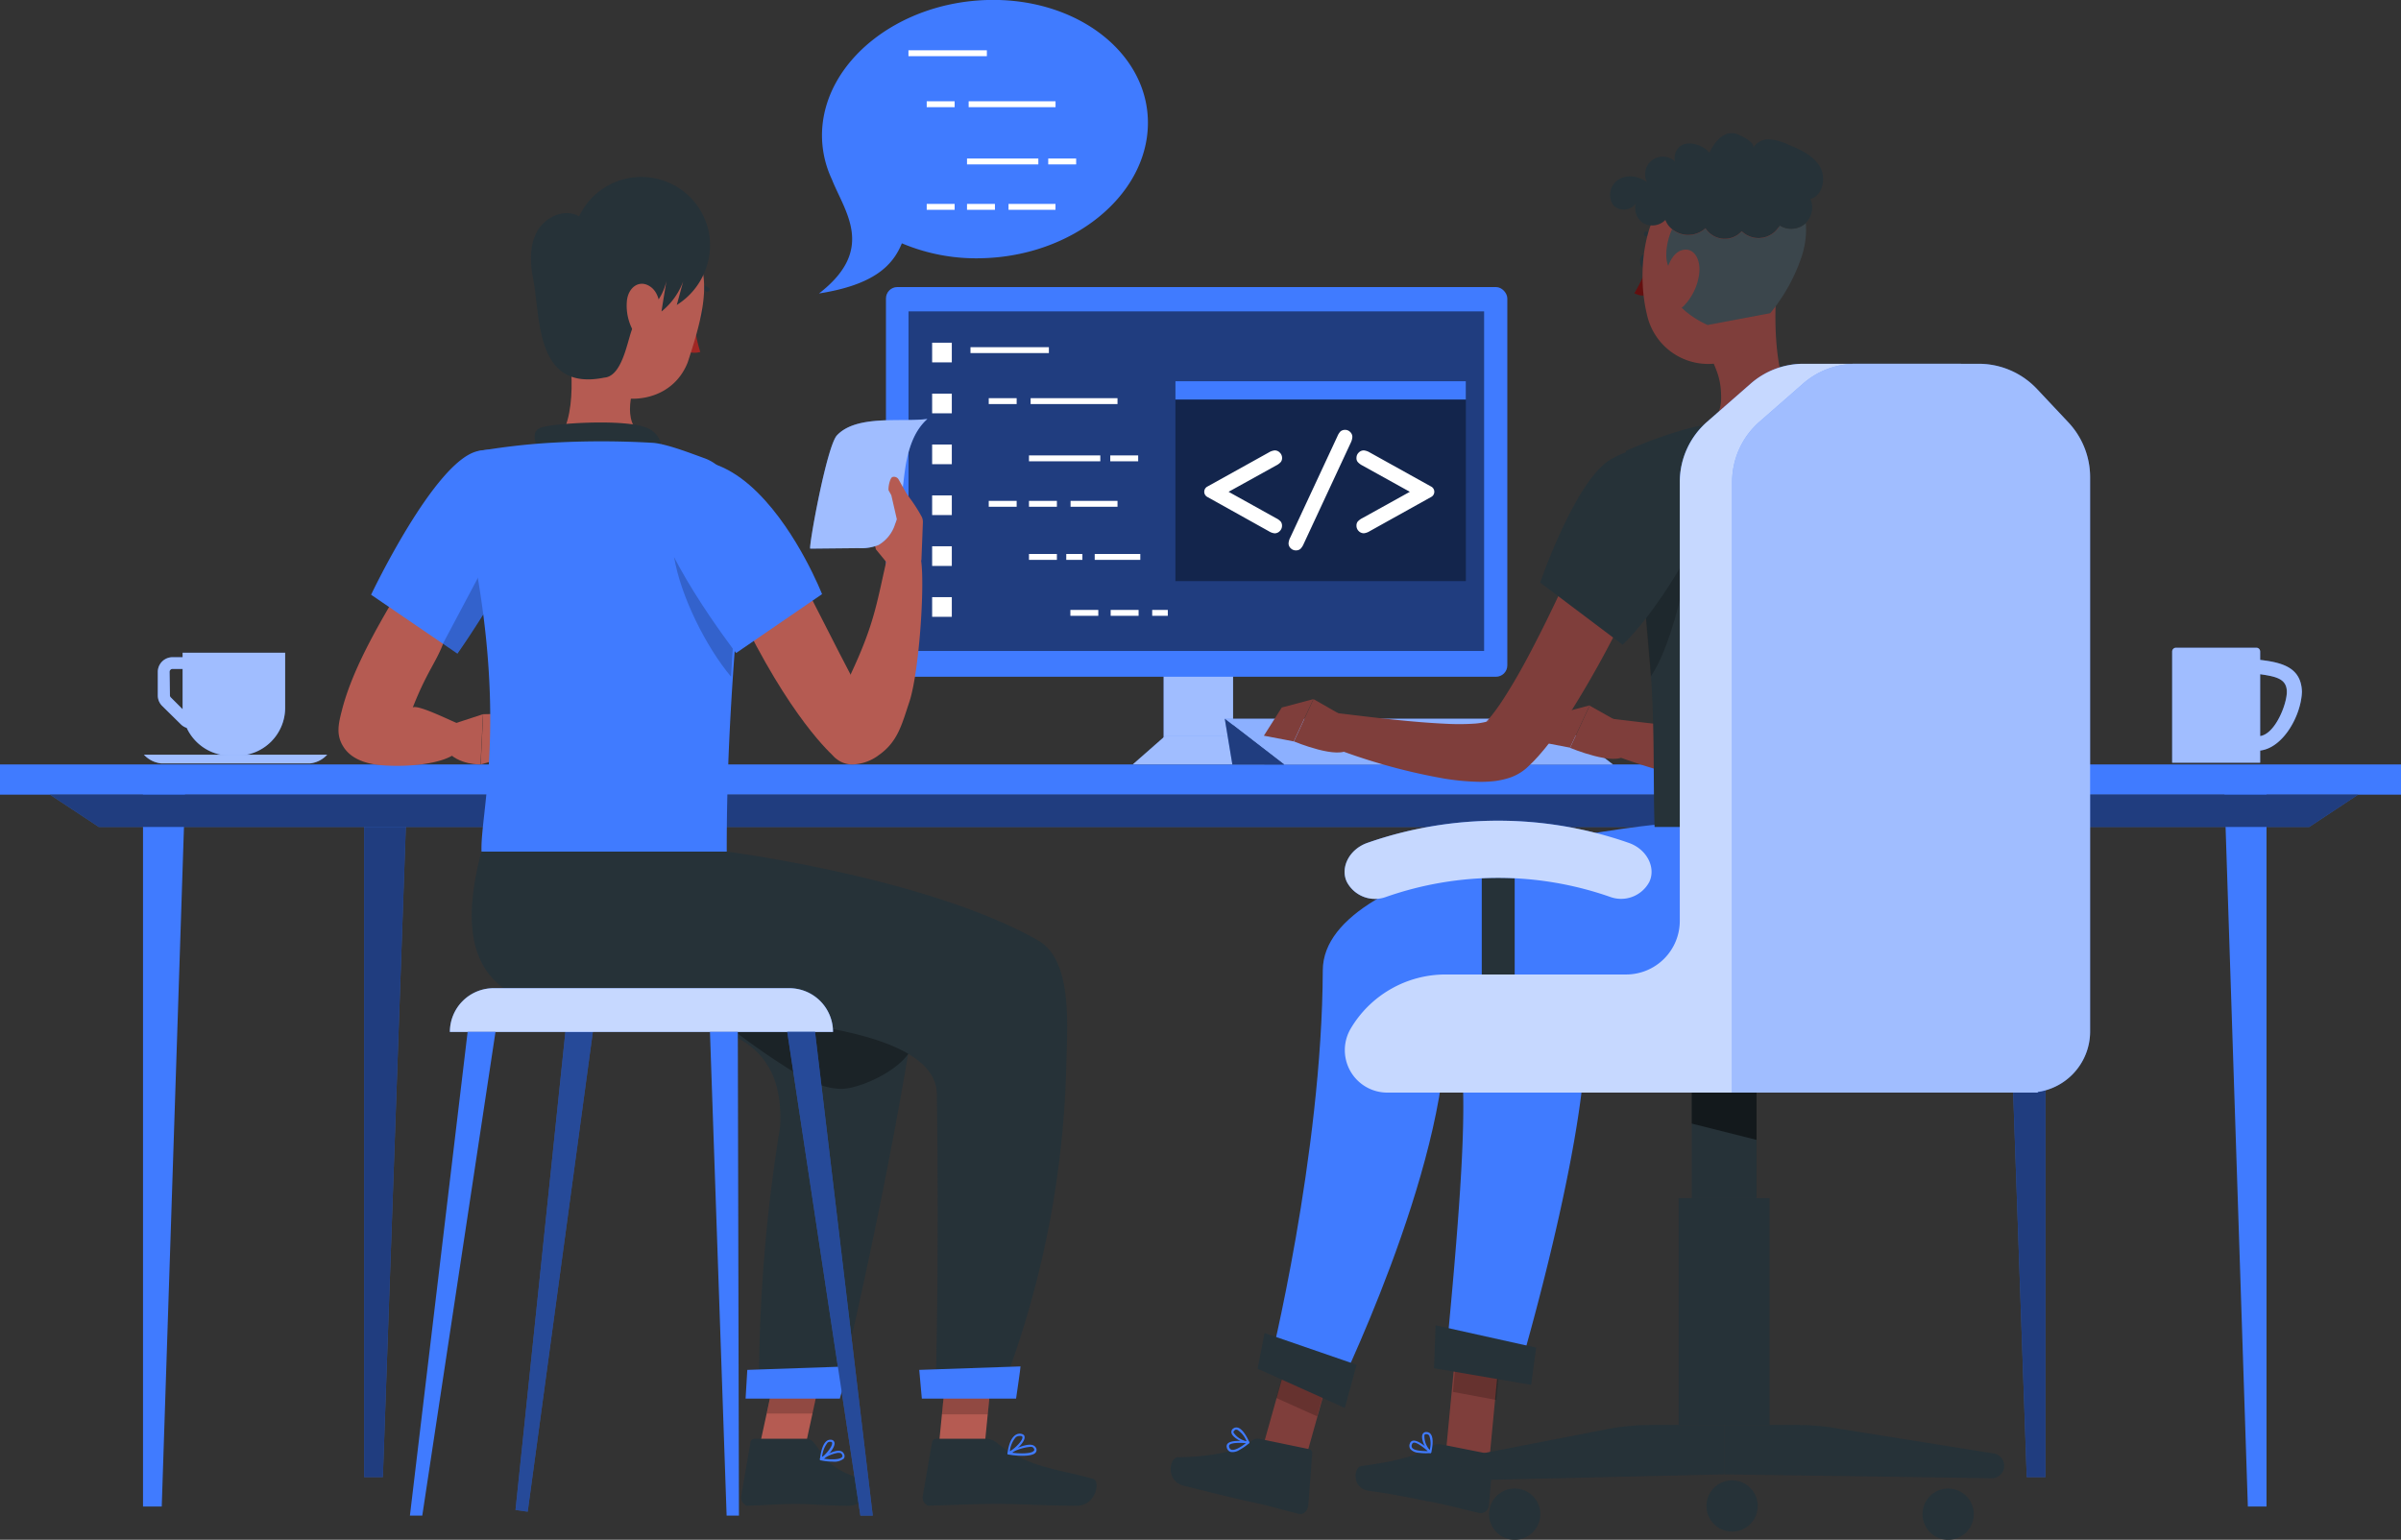 <svg xmlns="http://www.w3.org/2000/svg" viewBox="0 0 407.62 261.49"><rect x="0" y="0" width="407.62" height="261.49" fill="#333333" stroke="none"/><defs><style>.cls-1{fill:#407bff;}.cls-13,.cls-2,.cls-3,.cls-4{opacity:0.5;}.cls-12,.cls-14,.cls-3,.cls-5,.cls-6{fill:#fff;}.cls-19,.cls-6,.cls-7{opacity:0.4;}.cls-8{fill:#7f3e3b;}.cls-17,.cls-9{opacity:0.2;}.cls-13,.cls-19,.cls-9{isolation:isolate;}.cls-10{fill:#263238;}.cls-11{fill:#630f0f;}.cls-12{opacity:0.1;}.cls-14{opacity:0.7;}.cls-15{fill:#a02724;}.cls-16{fill:#b55b52;}.cls-18{opacity:0.3;}</style></defs><g id="Layer_2" data-name="Layer 2"><g id="Desk"><g id="Group"><rect class="cls-1" y="129.82" width="407.62" height="5.13"/><polygon class="cls-1" points="24.28 133.5 24.28 255.84 27.46 255.84 31.46 133.5 24.28 133.5"/><polygon class="cls-1" points="61.82 137.5 61.82 250.84 65 250.84 69 137.5 61.82 137.5"/><polygon class="cls-2" points="61.82 137.5 61.82 250.84 65 250.84 69 137.5 61.82 137.5"/><polygon class="cls-1" points="384.79 133.5 384.79 255.84 381.62 255.84 377.61 133.5 384.79 133.5"/><polygon class="cls-1" points="347.26 137.5 347.26 250.84 344.08 250.84 340.08 137.5 347.26 137.5"/><polygon class="cls-2" points="347.26 137.5 347.26 250.84 344.08 250.84 340.08 137.5 347.26 137.5"/><polygon class="cls-1" points="392.04 140.44 16.78 140.44 8.48 134.95 400.34 134.95 392.04 140.44"/><polygon class="cls-2" points="392.04 140.44 16.78 140.44 8.48 134.95 400.34 134.95 392.04 140.44"/></g></g><g id="Beverages"><path class="cls-1" d="M26.79,114.1v4a2.49,2.49,0,0,0,.73,1.77L30.7,123a2.49,2.49,0,0,0,1,.61,8.15,8.15,0,0,0,7.38,4.72h1.19a8.14,8.14,0,0,0,8.14-8.15v-9.33H31v.76H29.29A2.5,2.5,0,0,0,26.79,114.1Zm2,0a.5.5,0,0,1,.5-.5H31v6.57c0,.09,0,.18,0,.27l-2-2a.47.47,0,0,1-.15-.35Z"/><path class="cls-3" d="M26.79,114.1v4a2.49,2.49,0,0,0,.73,1.77L30.7,123a2.49,2.49,0,0,0,1,.61,8.15,8.15,0,0,0,7.38,4.72h1.19a8.14,8.14,0,0,0,8.14-8.15v-9.33H31v.76H29.29A2.5,2.5,0,0,0,26.79,114.1Zm2,0a.5.5,0,0,1,.5-.5H31v6.57c0,.09,0,.18,0,.27l-2-2a.47.47,0,0,1-.15-.35Z"/><path class="cls-1" d="M52.58,129.65H27.44a4.63,4.63,0,0,1-3-1.48H55.54A4.6,4.6,0,0,1,52.58,129.65Z"/><path class="cls-3" d="M52.58,129.65H27.44a4.63,4.63,0,0,1-3-1.48H55.54A4.6,4.6,0,0,1,52.58,129.65Z"/><path class="cls-1" d="M390.8,117.46c-.13-4-3.15-4.94-7.09-5.39v-1.45a.64.64,0,0,0-.65-.62H369.44a.65.65,0,0,0-.67.62h0v18.91h14.94v-2.07C387.66,127,390.69,121.44,390.8,117.46ZM383.71,125v-10.5c2.9.42,4.9.82,4.47,3.72C387.84,120.56,386,124.68,383.71,125Z"/><g class="cls-4"><path class="cls-5" d="M390.8,117.46c-.13-4-3.15-4.94-7.09-5.39v-1.45a.64.64,0,0,0-.65-.62H369.44a.65.65,0,0,0-.67.62h0v18.91h14.94v-2.07C387.66,127,390.69,121.44,390.8,117.46ZM383.71,125v-10.5c2.9.42,4.9.82,4.47,3.72C387.84,120.56,386,124.68,383.71,125Z"/></g></g><g id="PC"><rect class="cls-1" x="197.55" y="105.43" width="11.79" height="23.95"/><rect class="cls-3" x="197.55" y="105.43" width="11.79" height="23.95"/><polygon class="cls-1" points="214.66 129.81 192.32 129.81 197.77 125.02 209.21 125.02 214.66 129.81"/><polygon class="cls-3" points="214.66 129.81 192.32 129.81 197.77 125.02 209.21 125.02 214.66 129.81"/><polygon class="cls-1" points="263.77 122.06 207.93 122.06 218.02 129.84 273.85 129.84 263.77 122.06"/><polygon class="cls-6" points="263.77 122.06 207.93 122.06 218.02 129.84 273.85 129.84 263.77 122.06"/><polygon class="cls-1" points="209.22 129.84 207.93 122.06 218.02 129.84 209.22 129.84"/><polygon class="cls-2" points="209.22 129.84 207.93 122.06 218.02 129.84 209.22 129.84"/><rect class="cls-1" x="150.41" y="48.75" width="105.49" height="66.18" rx="1.93"/><rect class="cls-2" x="154.24" y="52.88" width="97.72" height="57.67"/><rect class="cls-7" x="199.55" y="64.74" width="49.31" height="33.95"/><rect class="cls-1" x="199.55" y="64.74" width="49.31" height="3.11"/><path class="cls-5" d="M208.58,83.52,216.64,88a2.61,2.61,0,0,1,.81.6,1.14,1.14,0,0,1,.2.68,1.27,1.27,0,0,1-.38.91,1.2,1.2,0,0,1-.87.38,2.31,2.31,0,0,1-1-.36L205,84.41a1,1,0,0,1,0-1.79l10.4-5.78a2.42,2.42,0,0,1,1-.35,1.17,1.17,0,0,1,.88.38,1.23,1.23,0,0,1,.38.89,1.1,1.1,0,0,1-.2.68,2.6,2.6,0,0,1-.81.61Z"/><path class="cls-5" d="M229.32,75.19l-8,17.19a2.65,2.65,0,0,1-.55.84,1.16,1.16,0,0,1-.76.25,1.21,1.21,0,0,1-.88-.36,1.12,1.12,0,0,1-.37-.83,2.46,2.46,0,0,1,.29-1l8-17.18a2.69,2.69,0,0,1,.53-.84,1.23,1.23,0,0,1,.77-.26,1.19,1.19,0,0,1,.87.36,1.14,1.14,0,0,1,.37.82A2.51,2.51,0,0,1,229.32,75.19Z"/><path class="cls-5" d="M239.35,83.52l-8.06-4.47a2.66,2.66,0,0,1-.8-.61,1,1,0,0,1-.2-.68,1.22,1.22,0,0,1,.37-.89,1.19,1.19,0,0,1,.89-.38,2.47,2.47,0,0,1,1,.35l10.4,5.78a1,1,0,0,1,0,1.79l-10.4,5.79a2.38,2.38,0,0,1-1,.36,1.22,1.22,0,0,1-.9-.39,1.25,1.25,0,0,1-.36-.9,1.08,1.08,0,0,1,.2-.68,2.66,2.66,0,0,1,.8-.6Z"/><rect class="cls-5" x="158.25" y="58.2" width="3.34" height="3.34"/><rect class="cls-5" x="158.25" y="66.85" width="3.34" height="3.34"/><rect class="cls-5" x="158.25" y="75.49" width="3.34" height="3.34"/><rect class="cls-5" x="158.25" y="84.13" width="3.34" height="3.34"/><rect class="cls-5" x="158.25" y="92.77" width="3.34" height="3.34"/><rect class="cls-5" x="158.25" y="101.41" width="3.34" height="3.34"/><rect class="cls-5" x="164.76" y="58.96" width="13.31" height="1"/><rect class="cls-5" x="167.86" y="67.62" width="4.74" height="1"/><rect class="cls-5" x="188.49" y="77.34" width="4.74" height="1"/><rect class="cls-5" x="167.86" y="85.06" width="4.74" height="1"/><rect class="cls-5" x="174.69" y="85.06" width="4.74" height="1"/><rect class="cls-5" x="174.69" y="77.34" width="12.11" height="1"/><rect class="cls-5" x="181.75" y="85.06" width="7.97" height="1"/><rect class="cls-5" x="181.72" y="103.58" width="4.74" height="1"/><rect class="cls-5" x="188.56" y="103.58" width="4.74" height="1"/><rect class="cls-5" x="195.61" y="103.58" width="2.65" height="1"/><rect class="cls-5" x="174.97" y="67.62" width="14.75" height="1"/><rect class="cls-5" x="174.69" y="94.08" width="4.74" height="1"/><rect class="cls-5" x="181.02" y="94.08" width="2.74" height="1"/><rect class="cls-5" x="185.85" y="94.08" width="7.74" height="1"/></g><g id="Speech_Code" data-name="Speech Code"><path class="cls-1" d="M194.88,21.2c-.25,12.1-12.82,22.25-28.09,22.65a32.37,32.37,0,0,1-13.68-2.53c-1.54,3.8-4.78,7.06-14.07,8.52,9.7-7.49,4.39-13.82,2.18-19.4h0a17.6,17.6,0,0,1-1.67-7.78C139.8,10.56,152.37.42,167.64,0S195.12,9.1,194.88,21.2Z"/><rect class="cls-5" x="154.23" y="8.54" width="13.31" height="1"/><rect class="cls-5" x="157.33" y="17.2" width="4.74" height="1"/><rect class="cls-5" x="177.96" y="26.92" width="4.74" height="1"/><rect class="cls-5" x="157.33" y="34.63" width="4.74" height="1"/><rect class="cls-5" x="164.17" y="34.63" width="4.74" height="1"/><rect class="cls-5" x="164.17" y="26.92" width="12.11" height="1"/><rect class="cls-5" x="171.22" y="34.63" width="7.97" height="1"/><rect class="cls-5" x="164.45" y="17.2" width="14.75" height="1"/></g><g id="Character_2" data-name="Character 2"><polygon class="cls-8" points="252.61 250.45 245.32 248.27 247.02 230.4 254.31 232.58 252.61 250.45"/><polygon class="cls-9" points="254.91 228.54 247.62 226.37 246.67 236.38 254.04 237.75 254.91 228.54"/><path class="cls-1" d="M295.76,140.08s-50.13,4.23-48.9,26c1,17.82,3.65,13-1.54,66l12.61.69s12.83-43.34,11.1-60.56c14.13,0,46.48,1.24,51.18-11.51a56.73,56.73,0,0,0,3.35-20.2Z"/><polygon class="cls-10" points="259.94 235.18 243.46 232.36 243.72 225.07 260.79 228.86 259.94 235.18"/><path class="cls-10" d="M244.57,245.27l8.42,1.67a.63.63,0,0,1,.48.71l-.7,8a1.41,1.41,0,0,1-1.54,1.31c-2.92-.64-4.3-1.11-8-1.85-2.28-.44-7.49-1.54-10.66-1.9s-2.79-4.06-1.42-4.25c6.16-.81,9.66-1.81,12-3.35A1.87,1.87,0,0,1,244.57,245.27Z"/><path class="cls-1" d="M240.79,246.71a9.54,9.54,0,0,0,2,.06.15.15,0,0,0,.15-.11.21.21,0,0,0,0-.19c-.21-.21-2.1-2-3.07-1.8a.64.64,0,0,0-.49.42,1,1,0,0,0,.06,1A2,2,0,0,0,240.79,246.71Zm1.61-.27c-1.39,0-2.37-.16-2.66-.57a.61.61,0,0,1,0-.64A.34.34,0,0,1,240,245C240.48,244.9,241.62,245.74,242.4,246.44Z"/><path class="cls-1" d="M242.8,246.77h.08a.2.2,0,0,0,.12-.13c0-.09.55-2.22-.09-3.07a.85.85,0,0,0-.7-.37.67.67,0,0,0-.72.42c-.31.79.55,2.54,1.22,3.11A.11.11,0,0,0,242.8,246.77Zm-.52-3.21a.59.59,0,0,1,.35.22,3.91,3.91,0,0,1,.09,2.46,3.55,3.55,0,0,1-.9-2.49c0-.1.11-.21.37-.2Z"/><polygon class="cls-8" points="220.11 253.23 213.17 250.11 217.97 232.99 224.91 236.11 220.11 253.23"/><polygon class="cls-9" points="226.08 231.7 219.14 228.58 216.67 237.41 223.61 240.53 226.08 231.7"/><path class="cls-1" d="M280.84,140.08c-.33,0-56.2,5.75-56.27,24.7-.12,31.34-9.07,67.27-9.07,67.27l11,5.47s19.23-39,18.94-63.38c15.37-4.41,55.13,3,59.83-9.74,3.85-10.42,1.77-24.32,1.77-24.32Z"/><polygon class="cls-10" points="228.31 239.1 213.5 232.44 214.69 226.38 230.31 231.77 228.31 239.1"/><path class="cls-10" d="M213.86,244.36l8.44,1.75a.7.7,0,0,1,.47.78l-.66,8.75c-.12.95-.8,1.6-1.53,1.46h0c-2.92-.68-4.3-1.2-8-2-2.28-.46-8.49-2-11.62-2.79s-2.43-4.8-1-4.83c6.19-.09,10.2-1.1,12.58-2.83A1.68,1.68,0,0,1,213.86,244.36Z"/><path class="cls-1" d="M210.39,246.25a9.32,9.32,0,0,0,1.65-1.14.2.2,0,0,0,.06-.19.17.17,0,0,0-.15-.12c-.29,0-2.87-.38-3.54.37a.68.68,0,0,0-.14.63,1,1,0,0,0,.64.77A2.08,2.08,0,0,0,210.39,246.25Zm1.13-1.17c-1.09.85-2,1.27-2.47,1.12a.66.66,0,0,1-.39-.53.3.3,0,0,1,.07-.3C209.08,245,210.48,245,211.52,245.08Z"/><path class="cls-1" d="M212,245.11l.07-.05a.14.14,0,0,0,0-.16c0-.08-.88-2.13-1.89-2.44a.89.89,0,0,0-.78.12.7.7,0,0,0-.33.78c.21.82,1.94,1.71,2.83,1.77Zm-2.33-2.28a.56.56,0,0,1,.42,0,4.06,4.06,0,0,1,1.54,1.93,3.56,3.56,0,0,1-2.21-1.47c-.06-.08,0-.23.18-.38Z"/><path class="cls-8" d="M299.82,79.62c1.47,3.16,2.68,6.2,3.89,9.36S306,95.3,307,98.54s1.85,6.56,2.54,10a52.16,52.16,0,0,1,1.12,10.87,22.32,22.32,0,0,1-.95,6.33A14.29,14.29,0,0,1,308,129.3a11.92,11.92,0,0,1-1.43,1.74l-.43.42c-.24.2-.5.42-.75.59a8.31,8.31,0,0,1-1.34.74,11.08,11.08,0,0,1-2.16.69,15.42,15.42,0,0,1-1.77.26,25.86,25.86,0,0,1-3.05,0,44,44,0,0,1-5.38-.6,102.24,102.24,0,0,1-19.41-5.56l1.45-5.51c6.35.76,12.83,1.57,18.94,1.85,1.52,0,3,.07,4.38,0a14.3,14.3,0,0,0,1.83-.23c.5-.09.93-.27.78-.26a.92.92,0,0,0-.28.14,1.46,1.46,0,0,0-.28.21h0a1.56,1.56,0,0,0,.09-.17,4.91,4.91,0,0,0,.3-.89,14.4,14.4,0,0,0,.27-3.34,44.18,44.18,0,0,0-1.27-8.49c-.68-3-1.56-5.92-2.52-8.89s-2-5.94-3.14-8.9-2.34-5.93-3.52-8.72Z"/><path class="cls-8" d="M276.51,123.57l-6.63-3.73L266.55,127s7.75,3.23,9.38,1.21Z"/><polygon class="cls-8" points="264.51 121.2 261.48 126 266.55 126.97 269.88 119.79 264.51 121.2"/><path class="cls-8" d="M284.36,85.32c-1.27,3.19-2.6,6.24-4,9.33s-2.8,6.13-4.28,9.17a176.53,176.53,0,0,1-10,18c-1,1.48-2,3-3.12,4.42-.56.74-1.18,1.47-1.84,2.22-.36.38-.65.73-1.07,1.12l-.6.58-.34.32a8.52,8.52,0,0,1-3.28,1.74,14.56,14.56,0,0,1-1.94.41,20.41,20.41,0,0,1-3.22.13,41.09,41.09,0,0,1-5.54-.55,101.83,101.83,0,0,1-19.82-5.62l1.46-5.52c6.47.78,13.08,1.61,19.3,1.87a40.41,40.41,0,0,0,4.4-.06,11.59,11.59,0,0,0,1.75-.28,2.06,2.06,0,0,0,.54-.2c.06,0,0-.07-.27.1a1.05,1.05,0,0,0-.27.2l.1-.12.28-.31c.18-.18.4-.48.61-.72.41-.52.83-1.08,1.25-1.69.83-1.19,1.64-2.51,2.44-3.85,1.6-2.68,3.09-5.53,4.55-8.41s2.86-5.82,4.24-8.78c2.75-5.9,5.44-11.95,8-17.9Z"/><path class="cls-8" d="M229.61,122.51,223,118.73l-3.33,7.18s7.75,3.24,9.39,1.22Z"/><polygon class="cls-8" points="217.61 120.15 214.57 124.94 219.64 125.91 222.97 118.73 217.61 120.15"/><path class="cls-8" d="M301.53,49.84l-4.24,4.91-6.47,6.69c.13.33.31.76.49,1.22a11.7,11.7,0,0,1,.86,3.87c.15,2.68-.11,5-4.34,6.77,0,0-4.44,5.8,6.12,4.19S306.1,70.4,306.1,70.4C301.42,67.07,301.16,56,301.53,49.84Z"/><path class="cls-10" d="M280,44.3c0,.66-.33,1.22-.77,1.24s-.79-.5-.8-1.16.34-1.22.77-1.24S280,43.64,280,44.3Z"/><path class="cls-10" d="M282.21,41.84a.38.38,0,0,1-.32-.18,3.26,3.26,0,0,0-2.42-1.54.4.4,0,0,1-.38-.4.38.38,0,0,1,.4-.38h0a4,4,0,0,1,3.06,1.9.4.4,0,0,1-.12.54A.43.43,0,0,1,282.21,41.84Z"/><path class="cls-11" d="M279.76,44.67a21.42,21.42,0,0,1-2.3,5.12,3.2,3.2,0,0,0,2.72.2Z"/><path class="cls-8" d="M302.13,41c-.39,8.16-.21,13-4.26,17.32a10.63,10.63,0,0,1-18.22-4.71c-1.84-7.23-.88-19.36,7-23A10.74,10.74,0,0,1,302.13,41Z"/><path class="cls-10" d="M305.83,43.69a30.22,30.22,0,0,1-5.3,9.5l-10.62,2s-8.39-3.51-6.15-9.29c-1.42-1.2-.89-4.91.11-6.95a4.33,4.33,0,0,0,5.67-.15,3.88,3.88,0,0,0,6.15.51,4.1,4.1,0,0,0,6.46-1,3.67,3.67,0,0,0,4.28-.28l.15-.14A14.6,14.6,0,0,1,305.83,43.69Z"/><path class="cls-12" d="M305.83,43.69a30.22,30.22,0,0,1-5.3,9.5l-10.62,2s-8.39-3.51-6.15-9.29c-1.42-1.2-.89-4.91.11-6.95a4.33,4.33,0,0,0,5.67-.15,3.88,3.88,0,0,0,6.15.51,4.1,4.1,0,0,0,6.46-1,3.67,3.67,0,0,0,4.28-.28l.15-.14A14.6,14.6,0,0,1,305.83,43.69Z"/><path class="cls-10" d="M307.36,33.8a3.69,3.69,0,0,1-.78,4.05l-.15.14a3.67,3.67,0,0,1-4.28.28,4.1,4.1,0,0,1-6.46,1,3.88,3.88,0,0,1-6.15-.51,4.33,4.33,0,0,1-5.67.15,3.45,3.45,0,0,1-1-1.24,2.33,2.33,0,0,1-.14-.33,2.37,2.37,0,0,1-.28.27,3.09,3.09,0,0,1-3.56.21,3,3,0,0,1-1.28-2.69,2.77,2.77,0,0,1,.11-.64,1.73,1.73,0,0,1-.3.41,2.5,2.5,0,0,1-3.56-.09,3.09,3.09,0,0,1,1-4.36,3.68,3.68,0,0,1,1.88-.5,4.82,4.82,0,0,1,2.87,1,3,3,0,0,1,4.74-3.53,2.61,2.61,0,0,1,1.07-2.71c1.38-.8,3.68-.11,4.8,1.23,0,0,1.54-3.72,4.2-3.3.58.08,3.31,1.29,3.24,2.27a.41.41,0,0,1,0,.19,1.59,1.59,0,0,1,.13-.22,3,3,0,0,1,2.56-1.21,8.59,8.59,0,0,1,3.08.82c2.07.85,4.27,1.8,5.47,3.69S309.51,33.2,307.36,33.8Z"/><path class="cls-8" d="M288.45,46.66A9.58,9.58,0,0,1,285.81,52c-1.81,1.73-3.35,0-3.37-2.63,0-2.38.89-6.15,3-6.85S288.84,44.07,288.45,46.66Z"/><path class="cls-10" d="M320.43,73.24c-.75-2-4.25-4-6.4-4h-1.42a77.68,77.68,0,0,0-8.57.55,152.67,152.67,0,0,0-17,2.86c-2.58.68-5.07,1.54-7.05,2.28-2.52,1-4,1.67-4,1.67s2.76,18.38,4.19,36.65c.79,10.16.46,20.25.72,27.19h42.66c1.47-8.34,1.24-15.61,1.36-30.67C325,100.73,323.52,81.47,320.43,73.24Z"/><path class="cls-9" d="M279.26,103c.32,3.83.65,7.85,1,11.87,5-7.3,7.77-27.27,7.77-27.27Z"/><path class="cls-10" d="M273.58,77.94c-6.11,3.44-12.1,21-12.1,21l14,10.55c5.34-5.05,13.15-17.58,14-22.59C290.84,79.26,283.37,72.46,273.58,77.94Z"/><path class="cls-10" d="M261.5,257.14a4.35,4.35,0,1,1-4.35-4.35,4.35,4.35,0,0,1,4.35,4.35Z"/><path class="cls-10" d="M326.39,257.14a4.35,4.35,0,1,0,4.35-4.35,4.35,4.35,0,0,0-4.35,4.35Z"/><path class="cls-10" d="M289.71,255.75a4.35,4.35,0,1,0,4.35-4.35,4.35,4.35,0,0,0-4.35,4.35Z"/><path class="cls-10" d="M292.71,250.38V242H280.25a39.72,39.72,0,0,0-7.29.68l-23.2,4.51a2.11,2.11,0,0,0,.47,4.18Z"/><path class="cls-10" d="M292.71,250.38V242h12.47a39.56,39.56,0,0,1,7.29.68l26.08,4.17a2.11,2.11,0,0,1-.47,4.18Z"/><rect class="cls-10" x="284.99" y="203.47" width="15.43" height="38.51"/><rect class="cls-10" x="287.21" y="185.55" width="11" height="17.91"/><polygon class="cls-13" points="287.21 190.81 298.21 193.58 298.21 185.55 287.21 185.55 287.21 190.81"/><rect class="cls-10" x="251.56" y="145.03" width="5.59" height="23.85"/><path class="cls-1" d="M285.18,185.55V81.86a13.58,13.58,0,0,1,4.65-10.24l7.39-6.47a13.58,13.58,0,0,1,9-3.37h26.69l13.05,13.88V185.55Z"/><path class="cls-1" d="M245.43,165.49h60.9v20.06H235.51a7.21,7.21,0,0,1-6.2-10.87h0A18.7,18.7,0,0,1,245.43,165.49Z"/><path class="cls-14" d="M345.93,75.66V185.55H235.51a7.21,7.21,0,0,1-6.2-10.87,18.71,18.71,0,0,1,16.09-9.19h30.67a9.11,9.11,0,0,0,9.11-9.11V81.86a13.58,13.58,0,0,1,4.65-10.24l7.39-6.47a13.58,13.58,0,0,1,9-3.37h26.69Z"/><path class="cls-1" d="M294.06,185.55V81.86a13.62,13.62,0,0,1,4.65-10.24l7.39-6.47a13.6,13.6,0,0,1,9-3.37h20.81a13.59,13.59,0,0,1,9.92,4.29l5.32,5.66a13.61,13.61,0,0,1,3.69,9.32v94.12a10.38,10.38,0,0,1-10.38,10.38Z"/><path class="cls-3" d="M294.06,185.55V81.86a13.62,13.62,0,0,1,4.65-10.24l7.39-6.47a13.6,13.6,0,0,1,9-3.37h20.81a13.59,13.59,0,0,1,9.92,4.29l5.32,5.66a13.61,13.61,0,0,1,3.69,9.32v94.12a10.38,10.38,0,0,1-10.38,10.38Z"/><path class="cls-1" d="M273.34,152.31a57.58,57.58,0,0,0-38,0,5.41,5.41,0,0,1-6.69-2.55h0c-1.14-2.41.39-5.53,3.49-6.62a67.27,67.27,0,0,1,44.38,0c3.1,1.08,4.63,4.21,3.49,6.62h0A5.42,5.42,0,0,1,273.34,152.31Z"/><path class="cls-14" d="M273.34,152.31a57.58,57.58,0,0,0-38,0,5.41,5.41,0,0,1-6.69-2.55h0c-1.14-2.41.39-5.53,3.49-6.62a67.27,67.27,0,0,1,44.38,0c3.1,1.08,4.63,4.21,3.49,6.62h0A5.42,5.42,0,0,1,273.34,152.31Z"/></g><g id="Character_1" data-name="Character 1"><g id="_Group_" data-name="&lt;Group&gt;"><path class="cls-10" d="M117.93,53.1c-.21.59-.06,1.18.33,1.31s.87-.23,1.07-.82.06-1.19-.32-1.32S118.14,52.5,117.93,53.1Z"/><path class="cls-15" d="M117.82,53.71a22.76,22.76,0,0,0,1.07,6.06,3.66,3.66,0,0,1-3-.46Z"/><path class="cls-10" d="M117,49.08a.45.45,0,0,0,.23,0,2.9,2.9,0,0,1,2.63.4.37.37,0,0,0,.52-.09.35.35,0,0,0,0-.47,3.65,3.65,0,0,0-3.32-.55.37.37,0,0,0-.23.47.4.4,0,0,0,.23.23Z"/><path class="cls-16" d="M96,55.28C97.12,61,98.23,71.4,94.25,75.2c0,0,1.56,5.77,12.14,5.77C118,81,112,75.2,112,75.2c-6.35-1.52-5.33-6.23-4.22-10.65Z"/><path class="cls-16" d="M98.59,45c-2.08,7.44-3.68,11.69-1.3,16.7,3.57,7.55,16,8.52,19.45-.12,2.59-7.95,5.15-16.36-1-21.73A10.54,10.54,0,0,0,98.59,45Z"/><path class="cls-10" d="M90.53,47.43c-.54-2.74-.68-5.74.69-8.18s4.68-3.93,7.09-2.5a11.69,11.69,0,0,1,22,2.54,12,12,0,0,1-5.41,12.5l1.66-6.13a11.87,11.87,0,0,1-4.26,7.24q.48-3.06,1-6.13a9.41,9.41,0,0,1-4.55,7l1.17-4.29a37.62,37.62,0,0,1-2.26,5.75c-1,1.14-1.63,8.66-5.08,8.9C90.77,66.54,91.79,53.83,90.53,47.43Z"/><path class="cls-16" d="M106.44,51a8.81,8.81,0,0,0,1.22,5.47c1.33,2.14,3.28,1.32,4-.87.64-2,.71-5.45-1.14-6.84S106.72,48.69,106.44,51Z"/><path class="cls-16" d="M78.25,123.07c-1.27-.42-7.22-3.48-8.17-2.93,2.75-7,4.46-8.09,5.71-12.55a6.84,6.84,0,0,0-1.33-6.5c-1.75-2.36-2.37-3.55-5.29-3.26-4,6.72-9.09,15-11.07,22.59-.66,2.55-1.15,4.49.37,6.65,1.34,1.9,3.81,2.66,6.13,2.87,5.57.5,13.84-.52,13.73-3.83C78.27,124,78.25,123.07,78.25,123.07Z"/><path class="cls-16" d="M77.31,122.82,82,121.29l-.42,8.53s-3.78.14-5.8-2.39Z"/><polygon class="cls-16" points="87.93 121.16 87.26 128.19 81.61 129.82 82.03 121.29 87.93 121.16"/><path class="cls-16" d="M142.05,128.88s-6.58-5.16-15.22-22.22c-1.29-2.38-2.51-4.79-3.68-7.21s-2.31-4.84-3.39-7.41L130,87.64c2.1,4.58,5.38,9.31,7.7,13.86s7.79,15.33,8.48,16.33c.34.52.71,1,1.06,1.43l.53.7-6.59,7.62Z"/><path class="cls-16" d="M150.7,95.73l-2-2.44-.94-3.66,6.17-5.73a26.88,26.88,0,0,1,2.53,3.82,2,2,0,0,1,.22,1l-.25,6.43Z"/><polygon class="cls-16" points="147.8 85.68 152.41 81.48 153.88 83.93 147.71 89.63 147.8 85.68"/><path class="cls-16" d="M150.79,93.94c.16-.69.31.66.76.12,1.36-1.64,3.34-1.81,4.52,0s.17,19.62-1.71,25.21c-1.25,3.71-1.92,6.67-5.12,8.93a7.8,7.8,0,0,1-4.5,1.62,4.27,4.27,0,0,1-3.9-2.41c-1-2.34,2.58-10.73,3.84-13.45C148.63,105.43,148.9,102,150.79,93.94Z"/><path class="cls-1" d="M137.56,93.17l8.17-.08a7.89,7.89,0,0,0,3.42-.54,6.21,6.21,0,0,0,2.79-3.49c1.16-3,1.26-6.21,1.72-9.36s1.4-6.44,3.78-8.55c-4.34.58-12-.78-15.35,2.78C140.33,75.81,137.22,93.17,137.56,93.17Z"/><path class="cls-3" d="M137.56,93.17l8.17-.08a7.89,7.89,0,0,0,3.42-.54,6.21,6.21,0,0,0,2.79-3.49c1.16-3,1.26-6.21,1.72-9.36s1.4-6.44,3.78-8.55c-4.34.58-12-.78-15.35,2.78C140.33,75.81,137.22,93.17,137.56,93.17Z"/><path class="cls-16" d="M151.54,81h0c-.47.13-.78,1.81-.68,2.28l.46.82.93,4.05,3.12-1.72-2.81-5A.91.91,0,0,0,151.54,81Z"/><path class="cls-1" d="M81.07,76.62C73.77,78.29,63,101,63,101l14.65,10A163.67,163.67,0,0,0,89,92.19C93.35,83.13,88.53,74.91,81.07,76.62Z"/><path class="cls-10" d="M91.73,77.18c-.84-1.83-1.75-3.92.14-4.57,2.09-.72,13.53-1.46,17.47-.11a4,4,0,0,1,2.85,5l0,.08Z"/><path class="cls-9" d="M85.58,89.76l-10.41,19.6L77.62,111s4.72-6.57,8-12.25Z"/><path class="cls-1" d="M125.45,86.63c1.58,8-2.11,27-2.07,58H81.75c-.27-6.27,4.29-21.11-1.38-50.67-.18-1-.26-17.15.7-17.32a110.81,110.81,0,0,1,12.18-1.43,149.32,149.32,0,0,1,17.7,0c2.41.24,6.21,1.73,8.6,2.59C123.28,79.13,124.68,82.74,125.45,86.63Z"/><path class="cls-9" d="M114.44,94.58c1.08,6.57,5.39,15.25,9.68,20.35.17-3.73.55-7.63.54-10.62Z"/><path class="cls-1" d="M111.47,84.71c-1,7.37,13.5,26.19,13.5,26.19l14.59-10s-4.05-10.37-10.86-17.17C120.94,75.93,112.61,76.69,111.47,84.71Z"/><polygon class="cls-16" points="159.16 247.83 166.94 247.83 168.71 229.8 160.93 229.8 159.16 247.83"/><polygon class="cls-9" points="168.59 230.9 167.69 240.19 159.9 240.19 160.81 230.9 168.59 230.9"/><polygon class="cls-16" points="128.47 247.83 136.25 247.83 140.16 229.8 132.38 229.8 128.47 247.83"/><g class="cls-17"><polygon points="132.21 230.76 139.99 230.76 137.97 240.05 130.19 240.05 132.21 230.76"/></g><path class="cls-10" d="M167.38,244.33h-8.49a.76.76,0,0,0-.67.7l-1.54,8.9a1.52,1.52,0,0,0,.84,1.76.68.68,0,0,0,.28,0c3.06-.06,7.49-.29,11.34-.29,4.51,0,8.4.31,13.68.31,3.2,0,4.09-4.18,2.75-4.56-6.09-1.72-11.06-1.9-16.32-6.11A3,3,0,0,0,167.38,244.33Z"/><path class="cls-1" d="M173.56,247.23c1,0,2-.14,2.29-.59a.71.71,0,0,0,0-.81,1,1,0,0,0-.58-.43c-1.3-.35-4,1.2-4.13,1.27a.17.17,0,0,0-.09.19.21.21,0,0,0,.14.15A14.51,14.51,0,0,0,173.56,247.23Zm1.24-1.51a1,1,0,0,1,.35,0,.47.47,0,0,1,.36.26c.13.23.09.34,0,.4-.36.51-2.33.52-3.78.31A8.35,8.35,0,0,1,174.8,245.72Z"/><path class="cls-1" d="M171.21,247h.08c.94-.42,2.8-2.1,2.65-3,0-.21-.18-.46-.68-.52a1.32,1.32,0,0,0-1,.32c-1,.81-1.2,2.91-1.21,3a.22.22,0,0,0,.07.17Zm1.9-3.15h.11c.33,0,.35.17.36.21.09.53-1.18,1.85-2.14,2.42a4.3,4.3,0,0,1,1-2.39A1,1,0,0,1,173.11,243.86Z"/><path class="cls-10" d="M136.8,244.33h-8.74a.75.75,0,0,0-.66.7l-1.54,8.9a1.54,1.54,0,0,0,.89,1.77,1.07,1.07,0,0,0,.25,0c3.05-.06,4.54-.29,8.38-.29,2.37,0,5.4.31,8.67.31s3.69-4.18,2.35-4.56c-6-1.7-6.41-4-8.33-6.28A1.65,1.65,0,0,0,136.8,244.33Z"/><path class="cls-1" d="M141.37,248.22a2.55,2.55,0,0,0,1.87-.51.74.74,0,0,0,0-.87.82.82,0,0,0-.58-.43c-1.14-.27-3.29,1.2-3.38,1.26a.19.19,0,0,0-.08.19.2.2,0,0,0,.14.14A9.93,9.93,0,0,0,141.37,248.22Zm1-1.48a.81.81,0,0,1,.22,0,.45.45,0,0,1,.34.24c.17.31.07.43,0,.48-.33.43-1.92.44-3.09.25a6,6,0,0,1,2.51-1Z"/><path class="cls-1" d="M139.39,248h.08c.81-.44,2.37-2.14,2.2-3a.59.59,0,0,0-.59-.49,1,1,0,0,0-.78.24c-.9.74-1.09,3-1.1,3.08a.24.24,0,0,0,.09.17A.17.17,0,0,0,139.39,248Zm1.57-3.15H141c.24,0,.26.14.27.19.1.51-.9,1.8-1.7,2.41a4.49,4.49,0,0,1,.92-2.44.62.62,0,0,1,.43-.16Z"/><path class="cls-10" d="M110.9,144.62s36.85,15.21,44.47,26.91c-4.53,29.74-12.66,63.62-12.66,63.62H128.85a273.51,273.51,0,0,1,3.59-43.76c2-36.35-63.42,1.26-50.71-46.77Z"/><path class="cls-18" d="M136.38,169.69a69,69,0,0,0-7.7.88l-8.07,1.24a119.19,119.19,0,0,0,13.16,9.62c2.78,1.77,5.82,3.47,9.12,3.48,3.69,0,13.73-4.74,12.07-9.67S140.58,169.52,136.38,169.69Z"/><path class="cls-10" d="M123.38,144.62s34.06,4.39,52.84,15.08c5.78,3.29,5,13.87,4.82,20.83a164.41,164.41,0,0,1-10.62,54.62H158.86s.59-18.87.2-49.32c-.12-9.13-18.55-12.14-36.56-13.2a41,41,0,0,1-35.24-25.07L86,144.62Z"/><path class="cls-1" d="M173.25,232.05c.06,0-.75,5.47-.75,5.47h-16l-.44-4.88Z"/><path class="cls-1" d="M144.05,232.05c.06,0-1.47,5.47-1.47,5.47h-16l.29-4.88Z"/><polygon class="cls-1" points="101.06 172.21 89.59 256.72 87.52 256.43 96.37 171.57 101.06 172.21"/><polygon class="cls-19" points="100.65 175.24 89.59 256.72 87.52 256.43 95.99 175.23 100.65 175.24"/><path class="cls-1" d="M141.38,175.24h-65a7.42,7.42,0,0,1,7.42-7.42H134a7.42,7.42,0,0,1,7.42,7.42Z"/><path class="cls-14" d="M141.38,175.24h-65a7.42,7.42,0,0,1,7.42-7.42H134a7.42,7.42,0,0,1,7.42,7.42Z"/><polygon class="cls-1" points="79.39 175.23 69.59 257.39 71.69 257.39 84.12 175.23 79.39 175.23"/><polygon class="cls-1" points="138.37 175.23 148.17 257.39 146.07 257.39 133.65 175.23 138.37 175.23"/><polygon class="cls-19" points="138.37 175.23 148.17 257.39 146.07 257.39 133.65 175.23 138.37 175.23"/><polygon class="cls-1" points="125.26 175.23 125.45 257.39 123.36 257.39 120.53 175.23 125.26 175.23"/></g></g></g></svg>